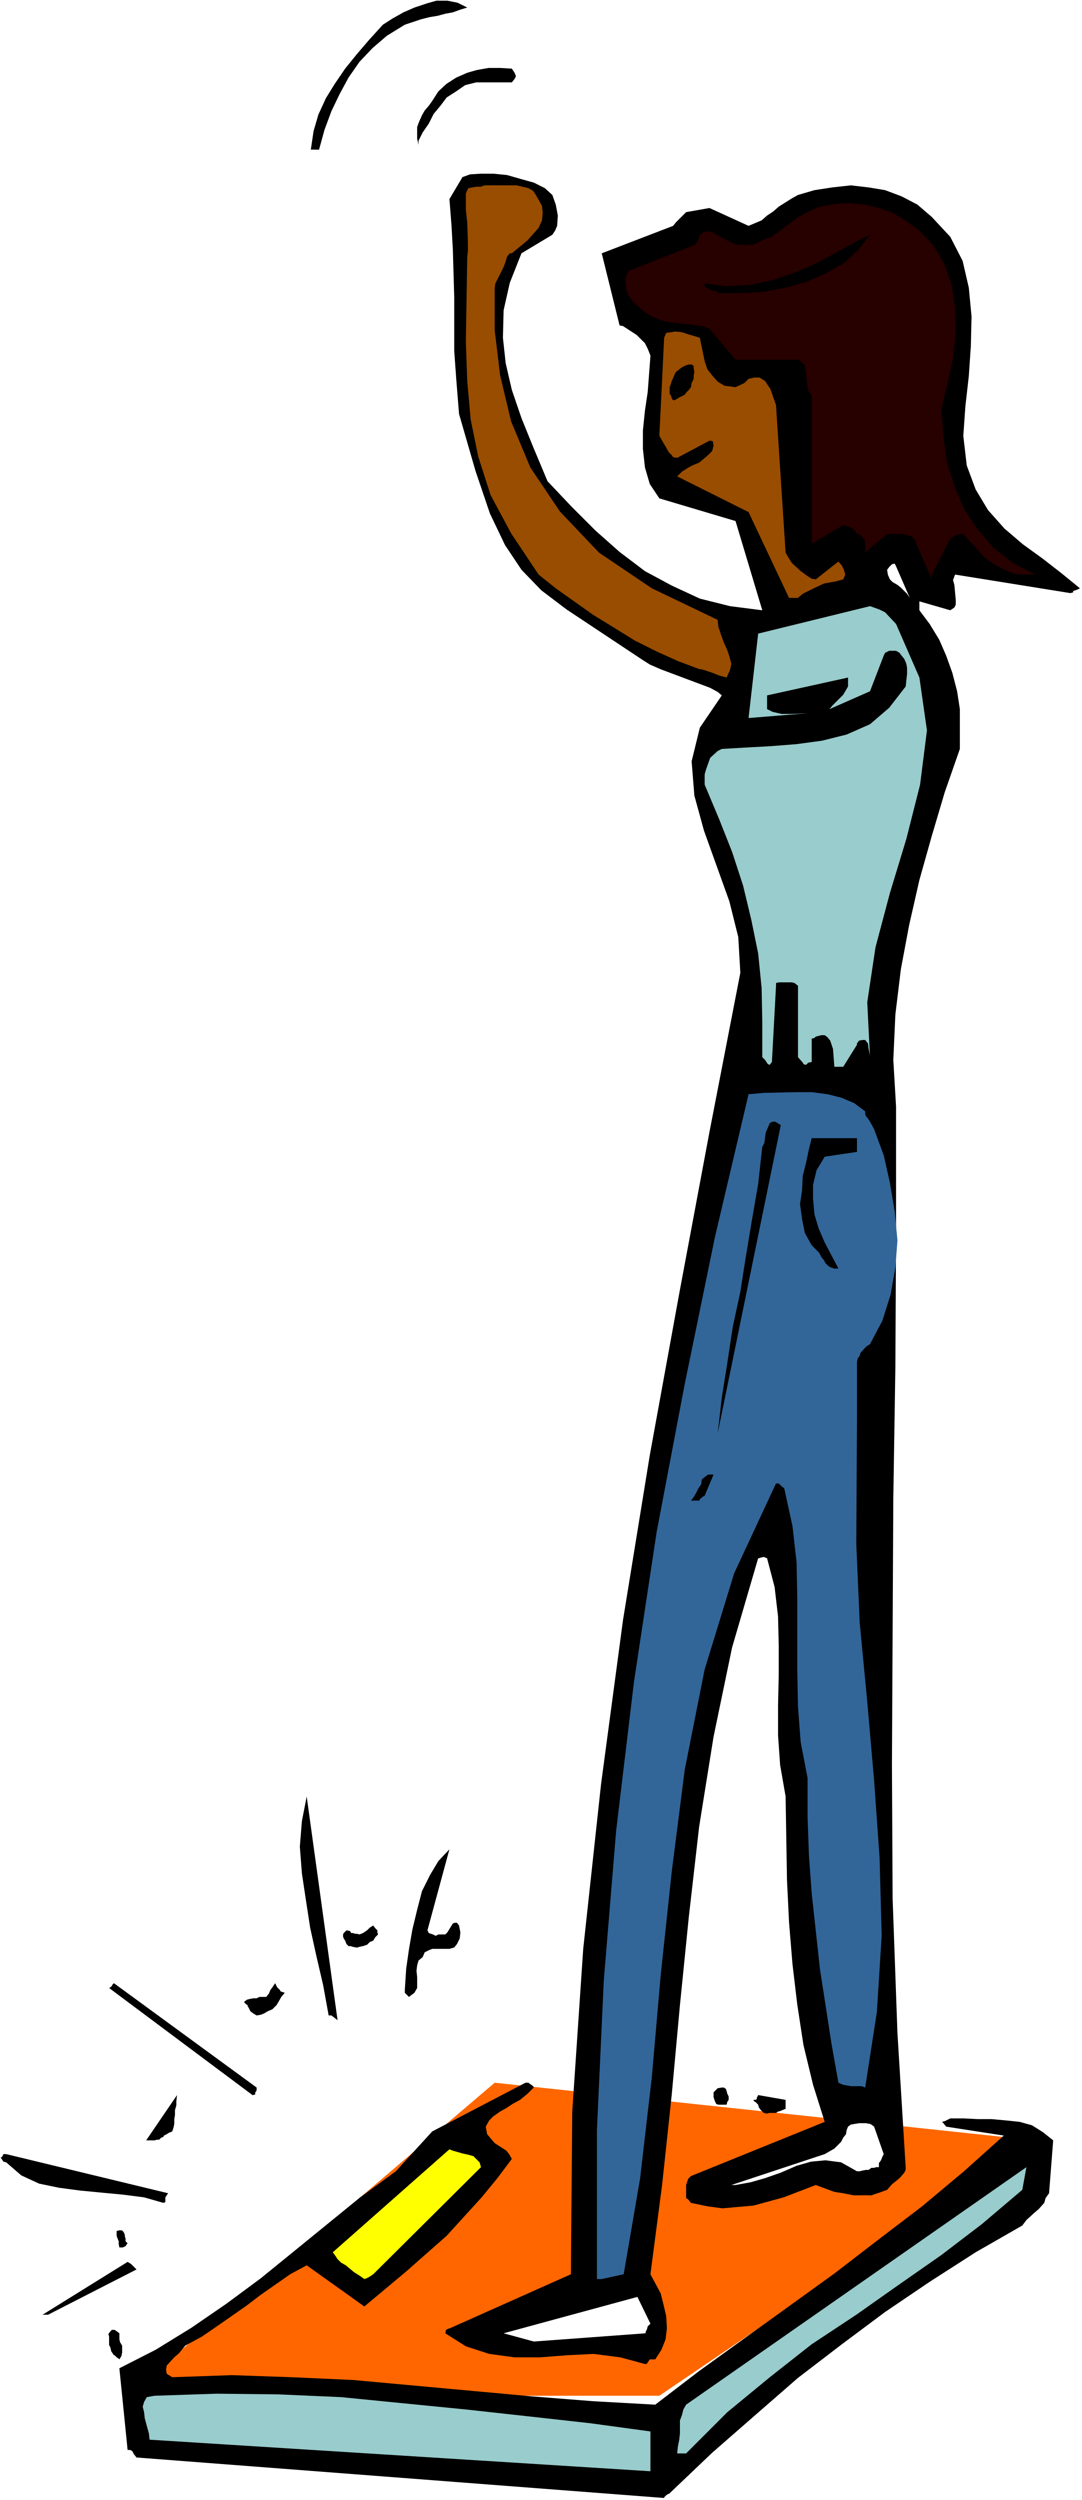 <?xml version="1.0" encoding="UTF-8" standalone="no"?>
<svg
   version="1.0"
   width="67.44mm"
   height="155.711mm"
   id="svg34"
   sodipodi:docname="Girl on Scale.wmf"
   xmlns:inkscape="http://www.inkscape.org/namespaces/inkscape"
   xmlns:sodipodi="http://sodipodi.sourceforge.net/DTD/sodipodi-0.dtd"
   xmlns="http://www.w3.org/2000/svg"
   xmlns:svg="http://www.w3.org/2000/svg">
  <rect width="100%" height="100%" fill="#333333" stroke="none"/>
  <sodipodi:namedview
     id="namedview34"
     pagecolor="#ffffff"
     bordercolor="#000000"
     borderopacity="0.25"
     inkscape:showpageshadow="2"
     inkscape:pageopacity="0.0"
     inkscape:pagecheckerboard="0"
     inkscape:deskcolor="#d1d1d1"
     inkscape:document-units="mm" />
  <defs
     id="defs1">
    <pattern
       id="WMFhbasepattern"
       patternUnits="userSpaceOnUse"
       width="6"
       height="6"
       x="0"
       y="0" />
  </defs>
  <path
     style="fill:#ffffff;fill-opacity:1;fill-rule:evenodd;stroke:none"
     d="M 0,588.515 H 254.891 V 0 H 0 Z"
     id="path1" />
  <path
     style="fill:#ff6600;fill-opacity:1;fill-rule:evenodd;stroke:none"
     d="m 116.535,490.267 127.365,13.574 -88.573,60.112 h -5.334 -14.223 -20.204 H 92.776 69.663 49.459 35.397 30.063 Z"
     id="path2" />
  <path
     style="fill:#000000;fill-opacity:1;fill-rule:evenodd;stroke:none"
     d="m 157.59,587.061 10.183,-9.695 10.183,-8.888 10.021,-8.726 10.344,-7.918 10.183,-7.595 10.506,-7.11 10.829,-6.948 10.991,-6.302 0.97,-1.293 1.778,-1.616 1.131,-0.97 1.293,-1.454 0.323,-1.131 0.808,-1.131 0.97,-12.443 -2.424,-1.939 -2.586,-1.616 -2.909,-0.808 -3.071,-0.323 -3.556,-0.323 h -3.233 l -3.394,-0.162 h -3.071 l -1.293,0.646 -0.647,0.162 0.323,0.323 0.647,0.808 13.577,2.101 -9.375,8.403 -9.859,8.241 -10.183,7.756 -10.506,8.08 -31.841,22.946 -10.344,7.918 -14.547,-0.808 -14.385,-1.131 -14.062,-1.293 -28.285,-2.585 -14.385,-0.646 -14.062,-0.485 -14.062,0.485 -1.293,-0.808 -0.162,-0.97 0.162,-0.97 1.778,-1.939 1.131,-0.97 1.455,-1.778 3.879,-2.101 3.556,-2.424 6.95,-4.848 3.394,-2.585 6.95,-4.848 3.879,-2.101 13.577,9.695 9.859,-8.241 9.536,-8.403 8.243,-9.049 3.717,-4.525 3.394,-4.525 -0.647,-1.131 -0.647,-0.808 -2.748,-1.778 -0.97,-1.131 -0.808,-0.97 -0.323,-1.778 0.808,-1.454 0.97,-0.97 1.616,-1.131 1.455,-0.808 1.455,-0.97 1.778,-0.97 1.778,-1.454 1.455,-1.454 -0.162,-0.323 -1.131,-0.808 h -0.647 l -21.982,11.473 -8.566,9.372 -8.405,6.14 -15.678,12.766 -7.758,6.302 -8.082,5.979 -8.243,5.656 -8.405,5.171 -8.566,4.363 1.94,19.229 h 0.647 l 0.485,0.323 0.323,0.646 0.647,0.808 124.294,9.534 v -0.162 l 0.485,-0.485 0.485,-0.323 z"
     id="path3" />
  <path
     style="fill:#99cccc;fill-opacity:1;fill-rule:evenodd;stroke:none"
     d="m 153.226,581.728 v -9.372 l -14.223,-1.939 -14.547,-1.616 -14.708,-1.616 -14.708,-1.454 -14.708,-1.454 -14.708,-0.646 -14.547,-0.162 -14.708,0.485 -1.778,0.323 -0.647,1.131 -0.323,1.131 0.323,1.293 0.162,1.454 0.485,1.778 0.485,1.778 0.162,1.454 z"
     id="path4" />
  <path
     style="fill:#99cccc;fill-opacity:1;fill-rule:evenodd;stroke:none"
     d="m 161.63,577.527 9.698,-9.695 10.021,-8.241 9.859,-7.756 10.506,-6.948 9.859,-6.948 10.183,-7.11 9.536,-7.272 9.536,-8.08 0.97,-5.333 -80.169,55.911 -0.647,1.131 -0.323,1.293 -0.485,1.293 v 1.454 1.616 l -0.162,1.454 -0.323,1.616 -0.162,1.616 h 0.485 0.647 0.647 z"
     id="path5" />
  <path
     style="fill:#000000;fill-opacity:1;fill-rule:evenodd;stroke:none"
     d="m 153.226,555.389 h 1.131 l 1.455,-2.262 0.97,-2.424 0.323,-2.585 -0.162,-2.909 -0.647,-2.747 -0.647,-2.585 -2.424,-4.525 2.748,-21.007 2.263,-21.168 1.94,-21.168 2.101,-20.845 2.424,-21.168 3.394,-21.168 4.364,-21.007 6.142,-21.007 h 0.162 l 0.485,-0.162 0.647,-0.162 0.808,0.323 1.778,6.787 0.808,6.948 0.162,6.787 v 6.948 l -0.162,7.11 v 7.11 l 0.485,6.948 1.293,7.433 0.323,19.553 0.485,10.019 0.808,9.857 1.131,9.534 1.455,9.534 2.263,9.372 2.748,8.726 -31.518,12.766 -0.647,0.646 -0.485,1.454 v 3.07 l 0.485,0.323 0.647,0.808 3.879,0.808 3.556,0.485 3.556,-0.323 3.717,-0.323 7.112,-1.939 7.597,-2.909 4.364,1.616 2.101,0.323 2.424,0.485 h 2.101 2.101 l 1.94,-0.646 1.778,-0.646 1.131,-1.293 0.808,-0.646 0.97,-0.808 0.323,-0.323 0.808,-0.97 0.323,-0.646 v -0.646 l -1.94,-31.672 -1.131,-31.51 -0.162,-31.51 0.323,-62.697 0.485,-30.864 0.162,-30.864 v -30.541 l -0.647,-10.988 0.485,-10.665 1.293,-10.665 1.94,-10.342 2.424,-10.665 2.909,-10.342 3.071,-10.342 3.556,-10.18 v -4.686 -4.686 l -0.647,-4.201 -1.131,-4.363 -1.455,-4.04 -1.616,-3.717 -2.263,-3.717 -2.424,-3.232 v -2.101 l 7.273,2.101 0.97,-0.646 0.323,-0.646 v -1.131 l -0.323,-3.555 -0.323,-1.131 0.485,-1.293 27.154,4.363 0.647,-0.162 v -0.323 l 0.485,-0.162 0.485,-0.162 0.647,-0.323 -4.364,-3.555 -4.364,-3.393 -4.687,-3.393 -4.364,-3.717 -3.879,-4.363 -2.909,-4.848 -2.101,-5.656 -0.808,-6.948 0.485,-6.948 0.808,-7.11 0.485,-7.11 0.162,-6.948 -0.647,-6.787 -1.455,-6.302 -2.909,-5.656 -4.364,-4.686 -3.394,-2.909 -3.717,-1.939 -3.879,-1.454 -3.879,-0.646 -4.202,-0.485 -4.364,0.485 -4.202,0.646 -3.879,1.131 -1.455,0.808 -3.071,1.939 -1.293,1.131 -1.455,0.97 -1.293,1.131 -3.071,1.293 -9.213,-4.201 -5.495,0.97 -2.424,2.424 -0.647,0.808 -16.81,6.464 4.202,16.967 0.808,0.162 3.233,2.101 1.94,1.939 0.647,1.293 0.647,1.616 -0.647,8.564 -0.647,4.363 -0.485,4.686 v 4.363 l 0.485,4.363 1.131,3.878 2.263,3.393 17.941,5.333 6.304,21.007 -7.597,-0.97 -7.112,-1.778 -6.627,-3.07 -6.304,-3.393 -5.98,-4.525 -5.657,-5.009 -5.657,-5.656 -5.657,-5.979 -3.394,-8.08 -2.748,-6.787 -2.263,-6.625 -1.455,-6.302 -0.647,-5.979 0.162,-6.464 1.455,-6.464 2.748,-6.948 7.273,-4.363 0.647,-0.97 0.485,-1.131 0.162,-2.424 -0.485,-2.585 -0.808,-2.262 -1.778,-1.616 -2.586,-1.293 -2.909,-0.808 -3.394,-0.97 -3.233,-0.323 h -2.909 l -2.586,0.162 -1.778,0.646 -3.071,5.171 0.485,6.14 0.323,5.817 0.323,11.15 v 6.14 6.464 l 0.485,6.787 0.647,8.08 3.879,13.412 3.394,10.019 3.556,7.433 3.879,5.817 4.687,4.848 5.98,4.525 17.779,11.796 1.778,1.131 2.586,1.131 9.051,3.393 2.586,0.97 1.778,0.97 0.97,0.808 -5.172,7.595 -1.94,7.918 0.647,8.08 2.263,8.241 5.98,16.644 2.101,8.403 0.485,8.403 -7.273,37.489 -7.112,37.974 -6.95,38.136 -6.304,38.782 -5.172,38.62 -4.202,38.782 -2.586,38.297 -0.323,38.297 -28.609,12.766 h -0.162 l -0.647,0.323 -0.162,0.808 4.849,3.07 5.495,1.778 5.98,0.808 h 5.98 l 6.304,-0.485 6.304,-0.323 6.304,0.808 5.98,1.616 0.323,-0.162 0.323,-0.485 0.323,-0.485 z"
     id="path6" />
  <path
     style="fill:#ffffff;fill-opacity:1;fill-rule:evenodd;stroke:none"
     d="m 125.748,551.187 26.346,-1.939 v -0.323 l 0.323,-0.646 0.162,-0.646 0.647,-0.646 -3.071,-6.302 -31.518,8.564 z"
     id="path7" />
  <path
     style="fill:#000000;fill-opacity:1;fill-rule:evenodd;stroke:none"
     d="m 11.314,544.885 20.85,-10.665 -0.162,-0.162 -0.485,-0.485 -0.647,-0.646 -0.808,-0.485 -20.042,12.443 h 0.162 0.485 0.323 z"
     id="path8" />
  <path
     style="fill:#ffff00;fill-opacity:1;fill-rule:evenodd;stroke:none"
     d="m 87.927,535.351 25.376,-25.208 -0.323,-1.131 -0.647,-0.646 -0.808,-0.808 -1.131,-0.323 -1.455,-0.323 -1.131,-0.323 -1.131,-0.323 -0.808,-0.323 -27.477,24.239 0.485,0.646 0.647,0.97 0.808,0.808 1.131,0.646 0.97,0.808 0.97,0.808 1.293,0.808 1.131,0.808 0.485,-0.162 0.647,-0.323 0.485,-0.323 z"
     id="path9" />
  <path
     style="fill:#326699;fill-opacity:1;fill-rule:evenodd;stroke:none"
     d="m 141.75,536.483 5.172,-1.131 3.879,-22.623 2.748,-23.754 2.101,-24.077 2.586,-24.239 3.071,-24.077 4.687,-23.592 6.95,-22.623 9.859,-21.168 h 0.647 l 0.647,0.646 0.647,0.485 1.94,8.888 0.97,8.564 0.162,8.564 v 8.403 8.403 l 0.162,8.564 0.647,8.403 1.616,8.403 v 9.211 l 0.323,9.049 0.647,8.888 1.94,17.775 2.748,17.775 1.616,9.049 1.131,0.485 1.778,0.323 h 2.586 l 0.808,0.323 2.748,-17.775 1.131,-17.937 -0.485,-18.26 -1.293,-18.26 -1.616,-18.583 -1.778,-18.583 -0.808,-18.583 0.162,-29.571 v -12.281 -0.97 l 0.162,-0.808 0.485,-0.646 0.162,-0.646 1.293,-1.454 0.97,-0.646 2.909,-5.494 1.94,-6.14 1.131,-6.464 0.485,-6.302 -0.647,-6.787 -1.131,-6.787 -1.455,-6.464 -2.263,-6.14 -0.97,-1.778 -0.647,-0.97 -0.323,-0.323 -0.162,-0.485 v -0.646 l -2.586,-1.939 -3.071,-1.293 -3.233,-0.808 -3.717,-0.485 h -3.556 l -7.597,0.162 -3.717,0.323 -7.92,33.611 -7.112,34.581 -6.627,34.904 -5.334,35.227 -4.202,35.065 -2.909,35.227 -1.616,35.227 v 35.065 z"
     id="path10" />
  <path
     style="fill:#000000;fill-opacity:1;fill-rule:evenodd;stroke:none"
     d="m 26.831,554.419 h 0.162 l 0.485,0.485 0.485,0.323 0.162,0.162 0.485,-0.808 0.162,-0.808 v -0.646 -0.97 l -0.485,-0.808 -0.162,-0.646 v -0.808 -0.646 l -0.647,-0.485 -0.485,-0.323 H 26.346 l -0.323,0.323 -0.485,0.646 0.162,0.646 v 0.646 0.808 0.485 l 0.323,0.646 0.162,0.808 z"
     id="path11" />
  <path
     style="fill:#000000;fill-opacity:1;fill-rule:evenodd;stroke:none"
     d="m 1.455,509.012 3.556,3.07 4.202,1.939 4.687,0.97 4.849,0.646 5.011,0.485 5.172,0.485 5.011,0.646 4.526,1.293 0.485,-0.162 v -0.485 -0.646 L 39.599,516.284 1.455,507.073 H 0.808 l -0.323,0.646 -0.323,0.162 0.323,0.485 0.323,0.485 z"
     id="path12" />
  <path
     style="fill:#000000;fill-opacity:1;fill-rule:evenodd;stroke:none"
     d="m 28.932,529.049 0.323,-0.162 0.323,-0.162 0.323,-0.485 0.162,-0.162 -0.485,-0.485 v -0.646 l -0.162,-0.485 v -0.323 l -0.162,-0.485 -0.323,-0.485 -0.323,-0.162 h -0.485 l -0.647,0.162 v 1.131 l 0.162,0.485 0.323,0.808 v 0.646 l 0.162,0.808 h 0.485 0.162 z"
     id="path13" />
  <path
     style="fill:#ffffff;fill-opacity:1;fill-rule:evenodd;stroke:none"
     d="m 173.268,514.345 3.556,-0.646 3.394,-0.97 3.717,-1.293 3.717,-1.616 3.394,-0.97 3.394,-0.323 3.717,0.485 3.717,2.101 h 0.647 l 0.647,-0.162 0.808,-0.162 h 0.647 l 0.647,-0.485 h 0.647 l 0.485,-0.162 h 0.647 v -0.97 l 0.485,-0.646 0.323,-0.808 0.323,-0.646 -2.263,-6.464 -0.647,-0.485 -0.323,-0.162 -0.97,-0.162 h -0.808 -0.808 l -0.97,0.162 -0.97,0.162 -0.647,0.485 -0.323,0.808 -0.162,0.97 -0.647,0.808 -0.485,0.97 -0.808,0.808 -0.808,0.808 -1.131,0.646 -1.131,0.646 -21.982,7.272 h 0.323 0.485 z"
     id="path14" />
  <path
     style="fill:#000000;fill-opacity:1;fill-rule:evenodd;stroke:none"
     d="m 180.703,497.539 0.485,-0.162 h 0.323 0.647 0.647 l 0.485,-0.323 0.647,-0.162 0.323,-0.162 0.808,-0.323 v -0.162 -0.323 -0.646 -0.97 l -6.465,-1.131 -0.323,0.646 v 0.323 l -0.323,0.162 h -0.323 -0.162 l 0.162,0.323 0.323,0.162 0.647,0.646 0.162,0.646 0.485,0.646 0.647,0.646 z"
     id="path15" />
  <path
     style="fill:#000000;fill-opacity:1;fill-rule:evenodd;stroke:none"
     d="m 170.035,495.438 h 0.162 0.485 0.323 0.162 l 0.162,-0.646 0.323,-0.485 v -0.808 l -0.323,-0.646 -0.162,-0.646 -0.162,-0.485 -0.485,-0.323 h -0.485 l -0.97,0.162 -0.485,0.485 -0.485,0.485 v 1.131 l 0.323,0.97 0.323,0.646 0.485,0.162 z"
     id="path16" />
  <path
     style="fill:#000000;fill-opacity:1;fill-rule:evenodd;stroke:none"
     d="m 36.367,503.841 0.647,-0.162 h 0.485 l 0.485,-0.485 0.485,-0.162 0.162,-0.323 0.647,-0.323 0.485,-0.323 0.808,-0.323 0.323,-0.97 0.162,-0.808 v -1.131 l 0.162,-0.97 v -1.131 l 0.323,-1.131 v -0.97 l 0.162,-1.454 -7.273,10.665 h 0.162 0.647 0.647 z"
     id="path17" />
  <path
     style="fill:#000000;fill-opacity:1;fill-rule:evenodd;stroke:none"
     d="m 25.699,467.968 33.781,25.208 h 0.162 l 0.485,-0.162 v -0.485 l 0.162,-0.162 0.162,-0.323 v -0.646 l -33.619,-24.562 -0.323,0.323 -0.162,0.323 -0.323,0.323 z"
     id="path18" />
  <path
     style="fill:#000000;fill-opacity:1;fill-rule:evenodd;stroke:none"
     d="m 58.349,472.331 0.162,0.162 0.485,0.97 0.647,0.485 0.808,0.485 0.97,-0.162 0.808,-0.323 0.808,-0.485 1.131,-0.485 0.97,-0.97 0.485,-0.808 0.647,-1.131 0.808,-0.97 -0.97,-0.323 -0.162,-0.323 -0.647,-0.646 -0.485,-0.97 -0.647,0.97 -0.485,0.646 -0.323,0.808 -0.647,0.808 H 62.228 61.581 61.096 l -0.647,0.323 h -0.808 l -0.808,0.162 -0.647,0.162 -0.647,0.485 v 0.162 l 0.485,0.485 0.323,0.162 z"
     id="path19" />
  <path
     style="fill:#000000;fill-opacity:1;fill-rule:evenodd;stroke:none"
     d="m 77.421,474.432 h 0.162 0.485 l 0.647,0.485 0.808,0.646 -7.273,-52.679 -1.131,5.817 -0.485,5.979 0.485,6.302 0.97,6.464 0.97,6.302 1.455,6.625 1.616,6.948 z"
     id="path20" />
  <path
     style="fill:#000000;fill-opacity:1;fill-rule:evenodd;stroke:none"
     d="m 83.886,458.434 h 0.323 l 0.485,-0.162 0.808,-0.162 0.97,-0.323 0.647,-0.646 0.808,-0.323 0.485,-0.808 0.647,-0.646 -0.162,-0.485 v -0.485 l -0.485,-0.485 -0.485,-0.646 -0.808,0.485 -0.647,0.646 -0.97,0.646 -0.808,0.323 -0.647,-0.162 H 83.563 l -0.323,-0.162 h -0.485 l -0.323,-0.485 -0.808,-0.162 -0.647,0.646 -0.162,0.323 v 0.485 l 0.162,0.485 0.323,0.485 0.323,0.808 0.485,0.485 h 0.323 0.162 l 0.485,0.162 z"
     id="path21" />
  <path
     style="fill:#000000;fill-opacity:1;fill-rule:evenodd;stroke:none"
     d="m 95.362,469.099 0.97,0.97 1.293,-0.97 0.647,-1.131 v -1.293 -1.293 l -0.162,-1.454 0.162,-1.293 0.323,-1.131 0.97,-0.808 0.485,-1.131 0.97,-0.485 0.808,-0.323 h 4.041 l 1.131,-0.323 0.647,-0.808 0.647,-1.293 0.162,-1.454 -0.323,-1.616 -0.485,-0.646 h -0.485 l -0.485,0.162 -1.293,2.101 -0.485,0.485 h -1.616 l -0.647,0.323 -0.647,-0.323 -0.485,-0.162 -0.485,-0.162 -0.323,-0.646 5.172,-19.068 -2.586,2.747 -1.94,3.232 -1.94,3.878 -1.131,4.363 -1.131,4.686 -0.808,4.686 -0.647,4.525 -0.323,5.009 z"
     id="path22" />
  <path
     style="fill:#000000;fill-opacity:1;fill-rule:evenodd;stroke:none"
     d="m 163.893,353.238 h 0.647 0.162 l 0.162,-0.162 v -0.323 h 0.323 l 0.162,-0.323 0.647,-0.323 2.101,-5.009 h -1.293 l -0.647,0.485 -0.808,0.646 -0.162,1.131 -0.647,0.97 -0.485,0.97 -0.647,1.131 -0.647,0.808 h 0.162 0.485 0.162 z"
     id="path23" />
  <path
     style="fill:#000000;fill-opacity:1;fill-rule:evenodd;stroke:none"
     d="m 169.065,337.402 14.87,-72.554 -1.293,-0.808 h -0.647 l -0.647,0.323 -0.485,1.131 -0.485,1.131 -0.162,1.293 -0.162,1.131 -0.485,0.97 -0.97,8.726 -1.455,8.403 -1.455,8.726 -1.293,8.241 -1.778,8.241 -1.293,8.564 -1.293,8.08 z"
     id="path24" />
  <path
     style="fill:#000000;fill-opacity:1;fill-rule:evenodd;stroke:none"
     d="m 196.543,298.62 h 0.162 0.485 0.162 0.162 l -1.616,-3.07 -1.616,-3.07 -1.455,-3.393 -0.97,-3.232 -0.323,-3.717 v -3.232 l 0.808,-3.393 1.94,-3.232 7.597,-1.131 v -0.323 -0.485 -0.485 -0.646 -0.646 -0.646 h -10.668 l -0.647,2.585 -0.647,3.07 -0.808,3.232 -0.162,3.393 -0.485,3.232 0.485,3.555 0.647,3.232 1.616,2.909 0.97,0.97 0.808,0.808 0.485,0.97 0.647,0.808 0.323,0.646 0.647,0.646 0.485,0.323 z"
     id="path25" />
  <path
     style="fill:#99cccc;fill-opacity:1;fill-rule:evenodd;stroke:none"
     d="m 198.644,251.113 3.233,-5.171 v -0.323 l 0.485,-0.646 0.808,-0.162 h 0.647 l 0.647,0.808 0.162,1.293 0.323,1.616 v 0.323 l -0.647,-12.927 1.94,-12.927 3.394,-12.766 3.879,-12.766 3.233,-12.766 1.616,-12.766 -1.778,-12.443 -5.495,-12.604 -2.586,-2.747 -1.293,-0.646 -2.263,-0.808 -26.346,6.464 -2.263,19.876 13.9,-1.131 -3.717,0.162 h -1.131 -1.293 l -2.101,-0.485 -1.293,-0.646 v -3.232 l 19.072,-4.201 v 0.97 1.131 l -1.131,1.939 -2.586,2.585 -0.647,0.808 9.536,-4.201 3.233,-8.403 0.323,-0.646 0.97,-0.485 h 1.616 l 0.808,0.485 0.485,0.646 0.647,0.808 0.485,1.131 0.162,0.97 v 1.454 l -0.323,2.909 -3.879,5.009 -4.526,3.878 -5.495,2.424 -5.819,1.454 -5.98,0.808 -6.142,0.485 -5.98,0.323 -5.495,0.323 -0.97,0.485 -1.778,1.616 -0.97,2.747 -0.323,1.131 v 1.454 0.97 l 3.394,8.08 3.071,7.756 2.586,7.918 1.94,8.08 1.616,7.918 0.808,8.08 0.162,8.08 v 8.241 l 0.647,0.646 0.647,0.97 0.323,0.162 h 0.162 l 0.485,-0.646 0.97,-17.937 v -0.646 l 0.647,-0.162 h 0.647 1.616 0.808 l 0.647,0.162 0.808,0.646 v 16.805 l 1.131,1.293 0.162,0.323 0.323,0.162 h 0.162 0.162 l 0.485,-0.485 0.808,-0.162 v -5.171 -0.323 l 0.647,-0.162 0.323,-0.323 1.293,-0.323 h 0.808 l 0.647,0.485 0.647,0.808 0.647,1.939 0.323,4.201 z"
     id="path26" />
  <path
     style="fill:#994d00;fill-opacity:1;fill-rule:evenodd;stroke:none"
     d="m 164.863,157.551 h 0.485 l 2.424,0.808 1.616,0.646 1.778,0.485 0.808,-1.778 0.323,-1.454 -0.485,-1.778 -0.485,-1.454 -0.808,-1.778 -0.647,-1.778 -0.647,-1.939 -0.162,-1.616 -15.517,-7.433 -12.446,-8.403 -9.213,-9.695 -6.95,-10.342 -4.526,-10.827 -2.586,-10.827 -1.293,-10.665 V 67.868 l 0.162,-1.131 1.94,-3.878 0.485,-1.293 0.323,-1.131 0.647,-0.808 h 0.485 l 3.717,-3.07 1.293,-1.454 1.293,-1.454 0.808,-1.778 0.162,-1.778 -0.162,-1.616 -1.455,-2.585 -0.647,-0.97 -1.131,-0.646 -2.748,-0.646 h -7.597 l -0.808,0.323 h -1.131 l -1.778,0.323 -0.323,0.485 -0.323,0.808 v 3.878 l 0.323,2.909 0.162,4.848 v 1.939 l -0.162,1.293 -0.323,20.037 0.323,9.211 0.808,9.049 1.778,8.726 2.909,9.049 4.849,9.049 6.465,9.695 4.041,3.232 8.89,6.302 5.011,3.07 4.687,2.909 5.172,2.585 5.011,2.262 z"
     id="path27" />
  <path
     style="fill:#994d00;fill-opacity:1;fill-rule:evenodd;stroke:none"
     d="m 187.976,140.746 1.131,-0.97 2.586,-1.293 2.424,-1.131 2.748,-0.485 1.778,-0.485 0.485,-1.131 -0.323,-1.131 -0.485,-0.97 -0.808,-0.97 -5.334,4.201 -0.97,-0.162 -0.808,-0.485 -1.778,-1.293 -2.101,-1.939 -0.808,-1.293 -0.647,-1.131 -2.263,-34.742 -1.293,-3.717 -1.293,-1.939 -1.293,-0.808 h -1.293 l -1.293,0.323 -0.97,0.97 -2.101,0.97 -2.586,-0.323 -1.616,-0.97 -1.293,-1.454 -1.131,-1.454 -0.647,-1.939 -1.131,-5.494 -2.748,-0.808 -1.455,-0.485 -1.616,-0.162 -0.97,0.162 -1.131,0.162 -0.485,1.131 -1.131,23.108 1.131,1.939 1.131,1.939 0.647,0.646 0.323,0.485 0.97,0.162 7.597,-4.04 h 0.323 l 0.485,0.162 0.162,0.97 -0.323,1.293 -0.97,0.97 -2.101,1.778 -1.616,0.646 -1.131,0.646 -1.293,0.808 -1.131,1.131 16.81,8.403 9.536,20.199 z"
     id="path28" />
  <path
     style="fill:#ffffff;fill-opacity:1;fill-rule:evenodd;stroke:none"
     d="m 214.322,140.746 -3.233,-7.433 -0.323,-0.646 -0.647,0.162 -0.647,0.646 -0.485,0.646 0.162,1.131 0.485,1.131 0.647,0.646 1.131,0.646 0.808,0.646 0.808,0.808 0.647,0.646 z"
     id="path29" />
  <path
     style="fill:#270000;fill-opacity:1;fill-rule:evenodd;stroke:none"
     d="m 219.494,135.252 4.364,-8.403 0.647,-0.485 0.485,-0.323 1.131,-0.323 h 0.808 l 1.778,1.939 3.394,3.717 2.101,1.454 2.101,1.131 2.586,1.131 2.263,0.162 h 2.748 l -5.334,-2.747 -4.526,-3.555 -3.879,-4.525 -3.071,-4.686 -2.263,-5.333 -1.778,-5.656 -0.808,-6.14 -0.485,-6.302 1.455,-5.979 1.293,-5.979 0.647,-6.14 -0.162,-5.656 -0.808,-5.494 -1.778,-5.009 -2.586,-4.363 -3.233,-3.393 -3.071,-2.262 -3.233,-1.939 -3.233,-1.131 -3.394,-0.808 -3.556,-0.323 -3.394,0.162 -3.556,0.646 -2.909,1.293 -2.424,1.293 -5.98,4.525 -2.263,0.808 -1.94,0.97 -2.101,0.162 -2.263,-0.162 -2.748,-1.293 -2.748,-1.616 -0.97,-0.162 -0.97,0.162 -0.97,0.646 -0.162,0.485 -0.162,0.646 -0.485,0.646 -0.162,0.485 -15.84,6.302 -0.647,1.454 v 1.454 l 0.162,1.616 0.647,1.454 0.808,1.131 1.455,1.293 1.293,1.131 1.455,0.97 1.94,0.808 1.94,0.646 7.112,0.808 1.293,0.162 1.616,0.646 6.142,7.272 h 14.708 l 0.97,0.646 0.647,0.808 0.323,2.424 0.323,2.585 0.323,1.131 0.647,0.808 v 34.904 l 7.435,-4.363 0.808,0.162 1.131,0.485 0.808,0.646 0.485,0.808 h 0.485 l 0.647,0.485 0.162,0.323 0.485,0.485 0.162,1.293 v 0.97 0.808 l 5.172,-4.363 h 3.879 l 0.808,0.323 0.97,0.162 0.808,0.808 4.041,9.372 z"
     id="path30" />
  <path
     style="fill:#000000;fill-opacity:1;fill-rule:evenodd;stroke:none"
     d="m 170.035,68.999 h 5.011 l 5.011,-0.323 5.011,-0.97 4.687,-1.293 4.526,-1.939 4.364,-2.424 3.394,-3.07 2.909,-3.717 -3.879,1.939 -4.364,2.424 -4.526,2.424 -4.849,2.101 -5.334,1.778 -5.172,1.131 -5.495,0.323 -5.334,-0.646 v 0.485 l 0.323,0.485 0.485,0.162 0.97,0.485 0.647,0.162 0.647,0.162 0.323,0.323 z"
     id="path31" />
  <path
     style="fill:#000000;fill-opacity:1;fill-rule:evenodd;stroke:none"
     d="m 74.35,35.227 h 0.485 0.162 0.162 l 1.293,-4.686 1.616,-4.363 1.94,-4.04 2.101,-3.878 2.586,-3.717 3.071,-3.232 3.394,-2.909 4.202,-2.585 1.94,-0.646 1.94,-0.646 1.94,-0.485 1.94,-0.323 1.778,-0.485 1.778,-0.323 1.778,-0.646 1.616,-0.485 -2.263,-1.131 -2.424,-0.485 h -2.586 l -2.263,0.646 -2.909,0.97 -2.586,1.131 -2.586,1.454 -2.263,1.454 -3.233,3.555 -2.909,3.393 -2.748,3.393 -2.424,3.555 -2.101,3.393 -1.778,3.878 -1.131,3.878 -0.647,4.363 h 0.485 0.485 z"
     id="path32" />
  <path
     style="fill:#000000;fill-opacity:1;fill-rule:evenodd;stroke:none"
     d="m 98.595,33.126 0.97,-1.939 1.455,-2.101 1.131,-2.262 1.616,-1.939 1.455,-1.939 2.263,-1.454 2.101,-1.454 2.586,-0.646 h 1.131 1.131 0.97 1.131 0.808 1.131 0.808 1.293 l 0.647,-0.808 0.323,-0.646 -0.323,-0.808 -0.647,-0.97 -2.748,-0.162 h -2.748 l -2.748,0.485 -2.263,0.646 -2.586,1.131 -2.263,1.454 -1.94,1.778 -1.455,2.262 -0.808,1.131 -0.97,1.131 -0.647,1.131 -0.647,1.454 -0.485,1.293 v 1.293 1.454 l 0.323,1.454 V 33.934 33.773 33.288 Z"
     id="path33" />
  <path
     style="fill:#000000;fill-opacity:1;fill-rule:evenodd;stroke:none"
     d="m 162.762,85.805 h 0.162 l 0.485,0.323 v 0.485 l 0.162,0.97 -0.162,0.808 v 0.808 l -0.485,0.97 -0.162,0.97 -0.485,0.646 -0.647,0.646 -0.323,0.485 -0.647,0.323 -0.647,0.323 -0.808,0.485 -0.323,0.162 h -0.323 l -0.323,-0.485 -0.162,-0.646 -0.323,-0.323 v -0.646 -0.97 l 0.323,-0.808 0.162,-0.646 0.323,-0.646 0.323,-0.808 0.323,-0.646 0.808,-0.646 0.647,-0.485 0.647,-0.323 0.323,-0.162 0.647,-0.162 z"
     id="path34" />
</svg>
